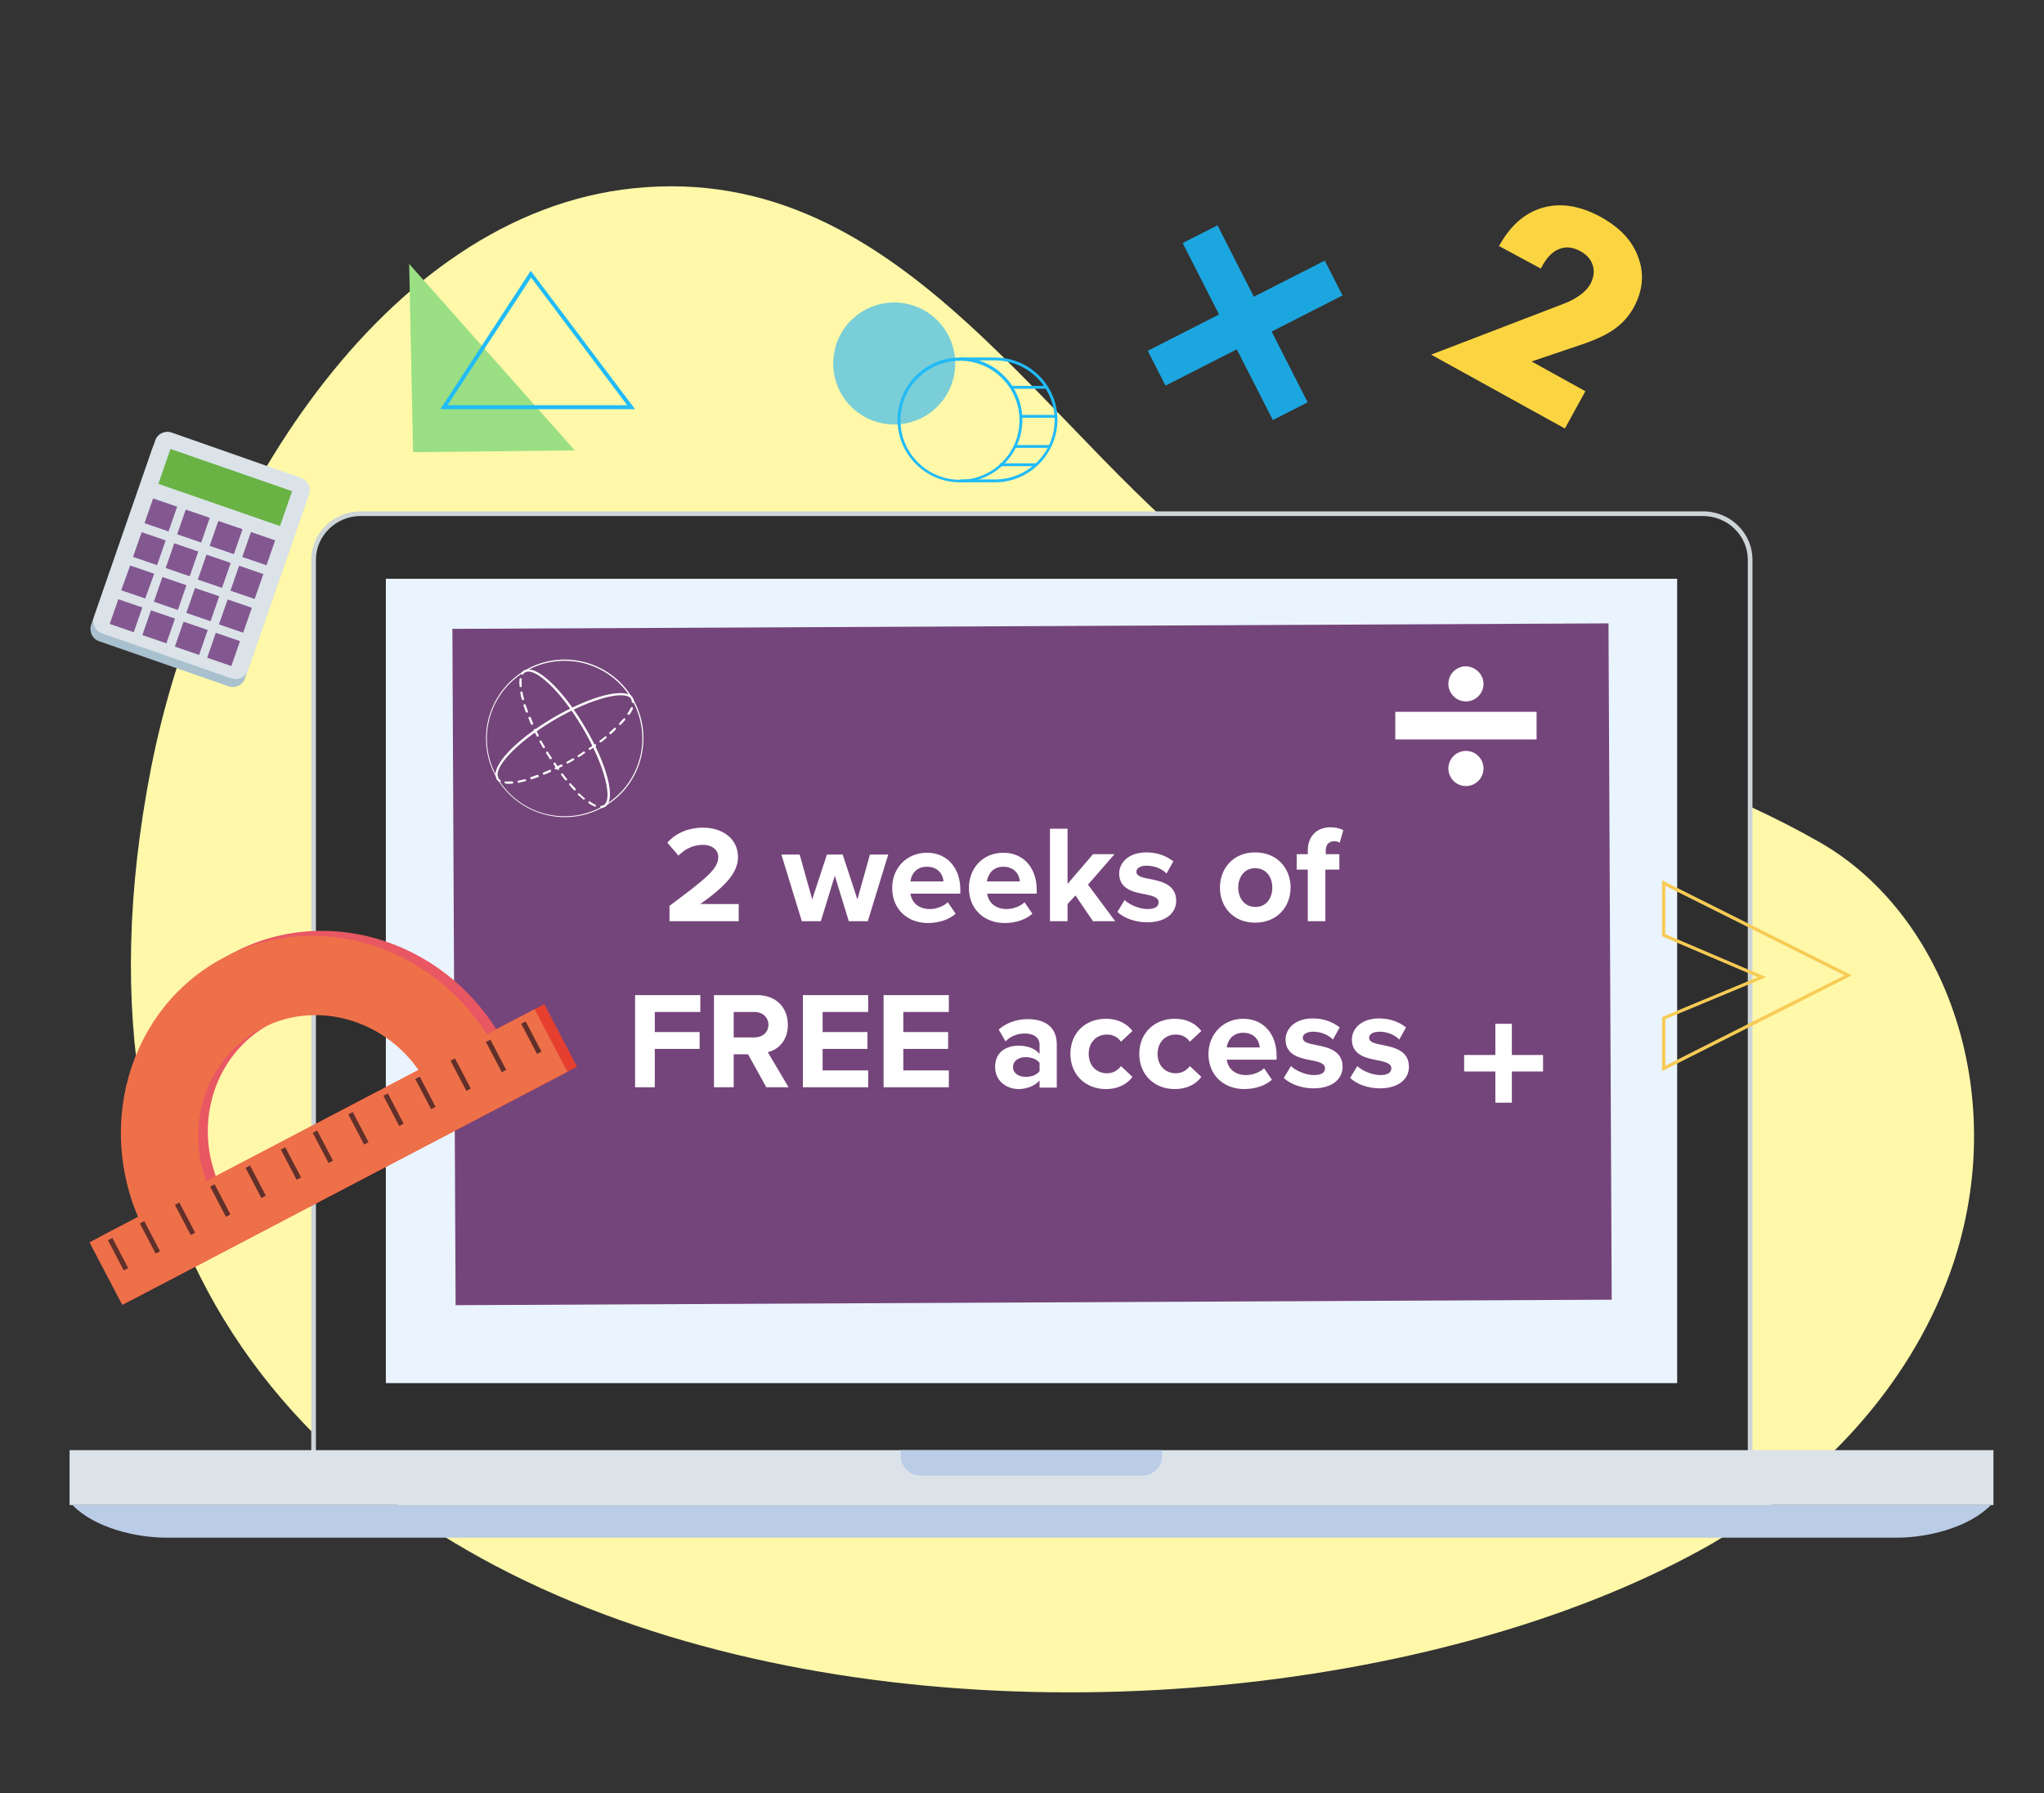 <?xml version="1.0" encoding="UTF-8"?> <svg xmlns="http://www.w3.org/2000/svg" xmlns:xlink="http://www.w3.org/1999/xlink" version="1.1" id="Layer_1" x="0px" y="0px" viewBox="0 0 570 500" style="enable-background:new 0 0 570 500;" xml:space="preserve"><rect x="0" y="0" width="570" height="500" fill="#333333" stroke="none"/> <style type="text/css"> .st0{fill:#FFF8A9;} .st1{fill:#CDD5D7;} .st2{fill:#2E2E2E;} .st3{fill:#EAF4FE;} .st4{fill:#DBE3E9;} .st5{fill:#BACCE6;} .st6{fill:#74457A;} .st7{fill:#FFFFFF;} .st8{fill:#F7CB55;} .st9{fill:#9ADF83;} .st10{fill:#21BBF7;} .st11{fill:#7ACED7;} .st12{fill:#E85762;} .st13{fill:#EE7049;} .st14{fill:#E63F30;} .st15{fill:#61302B;} .st16{fill:#1CA6DF;} .st17{fill:#A9C1CE;} .st18{fill:#69B345;} .st19{fill:#835890;} .st20{opacity:0.75;fill:#835890;} .st21{fill:#FBD541;} </style> <path class="st0" d="M507.5,234.9c-49.4-28.3-111.3-37.1-162.5-73.4c-52.9-37.4-91.9-116.9-168.3-109 c-69.9,7.2-120.5,89.7-134.6,161.8c-53.7,275.4,293.2,297.8,435.6,216c1.3-0.8,2.6-1.6,3.9-2.3c26.1-15.9,50.4-40.8,62-72.5 C561.4,306.8,543.1,255.3,507.5,234.9z"></path> <g> <path class="st1" d="M100.6,419.5c-7.6,0-13.8-6-13.8-13.5V156.1c0-7.4,6.2-13.5,13.8-13.5h374.3c7.6,0,13.8,6,13.8,13.5V406 c0,7.4-6.2,13.5-13.8,13.5H100.6z"></path> <path class="st2" d="M487.3,406c0,6.7-5.6,12.2-12.5,12.2H100.6c-6.9,0-12.5-5.5-12.5-12.2V156.1c0-6.7,5.6-12.2,12.5-12.2h374.3 c6.9,0,12.5,5.5,12.5,12.2V406z"></path> <rect x="107.6" y="161.4" class="st3" width="360.1" height="224.3"></rect> <rect x="19.4" y="404.4" class="st4" width="536.5" height="15.3"></rect> <g> <path class="st5" d="M20.2,419.7c6.3,6.5,18,9.1,26.1,9.1h482.8c8,0,19.7-2.6,26.1-9.1H20.2z"></path> </g> <g> <path class="st5" d="M251.2,404.4v1.6c0,3,2.5,5.5,5.6,5.5h61.7c3.1,0,5.6-2.5,5.6-5.5v-1.6H251.2z"></path> </g> </g> <g> <rect x="126.6" y="174.6" transform="matrix(1 -4.747462e-03 4.747462e-03 1 -1.273 1.369)" class="st6" width="322.4" height="188.6"></rect> </g> <g> <rect x="389.1" y="198.5" class="st7" width="39.4" height="7.7"></rect> <path class="st7" d="M413.7,190.7c0,2.7-2.2,4.9-4.9,4.9c-2.7,0-4.9-2.2-4.9-4.9c0-2.7,2.2-4.9,4.9-4.9 C411.5,185.9,413.7,188.1,413.7,190.7z"></path> <path class="st7" d="M413.7,214.3c0,2.7-2.2,4.9-4.9,4.9c-2.7,0-4.9-2.2-4.9-4.9c0-2.7,2.2-4.9,4.9-4.9 C411.5,209.4,413.7,211.6,413.7,214.3z"></path> </g> <g> <polygon class="st7" points="430.3,294.2 421.6,294.2 421.6,285.5 417,285.5 417,294.2 408.3,294.2 408.3,298.8 417,298.8 417,307.5 421.6,307.5 421.6,298.8 430.3,298.8 "></polygon> </g> <g> <g> <path class="st7" d="M168.7,224.8c-10.4,6.2-23.9,2.7-30.1-7.7c-6.2-10.4-2.7-23.9,7.7-30.1c10.4-6.2,23.9-2.7,30.1,7.7 C182.5,205.1,179.1,218.7,168.7,224.8z M146.4,187.3c-10.3,6.1-13.7,19.4-7.6,29.7c6.1,10.3,19.4,13.7,29.7,7.6 c10.3-6.1,13.7-19.4,7.6-29.7C170,184.6,156.7,181.2,146.4,187.3z"></path> </g> <g> <path class="st7" d="M168.7,225l-0.3-0.5c2.4-1.4,0.6-10.4-5.9-21.5c-6.6-11.1-13.6-17-16-15.5l-0.3-0.5c3.1-1.9,10.6,5,16.9,15.7 C169.4,213.3,171.9,223.1,168.7,225z"></path> </g> <g> <g> <path class="st7" d="M168.7,225c-0.3,0.2-0.6,0.3-1,0.3c-0.2,0-0.3-0.1-0.3-0.3c0-0.2,0.1-0.3,0.3-0.3c0.3,0,0.5-0.1,0.7-0.2 c0.1-0.1,0.3,0,0.4,0.1C168.9,224.7,168.9,224.9,168.7,225z"></path> </g> <g> <path class="st7" d="M166.1,224.9c-0.1,0-0.2,0.1-0.3,0c-0.5-0.2-1.1-0.5-1.6-0.9c-0.1-0.1-0.2-0.3-0.1-0.4 c0.1-0.1,0.3-0.2,0.4-0.1c0.5,0.4,1.1,0.7,1.5,0.9c0.2,0.1,0.2,0.3,0.2,0.4C166.2,224.8,166.1,224.8,166.1,224.9z M163,222.9 c-0.1,0.1-0.3,0.1-0.4,0c-0.4-0.4-0.9-0.8-1.4-1.2c-0.1-0.1-0.1-0.3,0-0.4c0.1-0.1,0.3-0.1,0.4,0c0.5,0.4,0.9,0.8,1.3,1.2 C163.2,222.5,163.2,222.7,163,222.9C163.1,222.8,163.1,222.9,163,222.9z M160.4,220.4c-0.1,0.1-0.3,0.1-0.4-0.1 c-0.4-0.4-0.8-0.9-1.2-1.4c-0.1-0.1-0.1-0.3,0-0.4c0.1-0.1,0.3-0.1,0.4,0c0.4,0.5,0.8,0.9,1.2,1.3 C160.6,220,160.6,220.2,160.4,220.4C160.4,220.4,160.4,220.4,160.4,220.4z M158,217.6c-0.1,0.1-0.3,0-0.4-0.1 c-0.4-0.5-0.8-0.9-1.1-1.4c-0.1-0.1-0.1-0.3,0.1-0.4c0.1-0.1,0.3-0.1,0.4,0.1c0.4,0.5,0.7,1,1.1,1.4 C158.2,217.3,158.2,217.5,158,217.6C158,217.6,158,217.6,158,217.6z M155.8,214.7c-0.1,0.1-0.3,0-0.4-0.1c-0.4-0.5-0.7-1-1-1.5 c-0.1-0.1-0.1-0.3,0.1-0.4c0.1-0.1,0.3-0.1,0.4,0.1c0.3,0.5,0.7,1,1,1.5C156,214.4,155.9,214.6,155.8,214.7 C155.8,214.7,155.8,214.7,155.8,214.7z M153.7,211.7c-0.1,0.1-0.3,0-0.4-0.1c-0.3-0.5-0.7-1-1-1.6c-0.1-0.1,0-0.3,0.1-0.4 c0.1-0.1,0.3,0,0.4,0.1c0.3,0.5,0.6,1,1,1.5C153.9,211.4,153.9,211.6,153.7,211.7C153.7,211.7,153.7,211.7,153.7,211.7z M151.8,208.6C151.8,208.6,151.8,208.6,151.8,208.6c-0.2,0.1-0.3,0-0.4-0.1c-0.3-0.5-0.6-1.1-0.9-1.6c-0.1-0.2,0-0.3,0.1-0.4 c0.2-0.1,0.3,0,0.4,0.1c0.3,0.5,0.6,1.1,0.9,1.6C152,208.3,152,208.5,151.8,208.6z M150.1,205.4 C150.1,205.4,150.1,205.4,150.1,205.4c-0.2,0.1-0.4,0-0.4-0.1c-0.3-0.5-0.6-1.1-0.8-1.6c-0.1-0.2,0-0.3,0.1-0.4 c0.2-0.1,0.3,0,0.4,0.1c0.3,0.5,0.5,1.1,0.8,1.6C150.3,205.1,150.2,205.3,150.1,205.4z M148.5,202.1 C148.5,202.1,148.5,202.1,148.5,202.1c-0.2,0.1-0.4,0-0.4-0.1c-0.3-0.6-0.5-1.1-0.7-1.7c-0.1-0.2,0-0.3,0.2-0.4 c0.2-0.1,0.3,0,0.4,0.2c0.2,0.5,0.5,1.1,0.7,1.7C148.7,201.8,148.6,202,148.5,202.1z M147.1,198.7 C147.1,198.7,147.1,198.7,147.1,198.7c-0.2,0.1-0.4,0-0.5-0.2c-0.2-0.6-0.4-1.2-0.6-1.7c-0.1-0.2,0-0.3,0.2-0.4 c0.2-0.1,0.3,0,0.4,0.2c0.2,0.6,0.4,1.1,0.6,1.7C147.3,198.5,147.2,198.6,147.1,198.7z M146,195.2 C146,195.2,145.9,195.3,146,195.2c-0.2,0.1-0.4,0-0.5-0.2c-0.2-0.6-0.3-1.2-0.4-1.8c0-0.2,0.1-0.3,0.2-0.4c0.2,0,0.3,0.1,0.4,0.2 c0.1,0.6,0.2,1.1,0.4,1.8C146.2,195,146.1,195.2,146,195.2z M145.3,191.6c0,0-0.1,0-0.1,0c-0.2,0-0.3-0.1-0.3-0.3 c-0.1-0.7-0.1-1.3,0-1.9c0-0.2,0.2-0.3,0.3-0.3c0.2,0,0.3,0.2,0.3,0.3c-0.1,0.5,0,1.1,0,1.8C145.5,191.5,145.4,191.6,145.3,191.6 z"></path> </g> <g> <path class="st7" d="M145.8,188.1c-0.1,0.1-0.2,0.1-0.3,0c-0.1-0.1-0.2-0.3-0.1-0.4c0.2-0.3,0.5-0.6,0.8-0.8 c0.1-0.1,0.3,0,0.4,0.1c0.1,0.1,0,0.3-0.1,0.4c-0.2,0.1-0.4,0.3-0.6,0.6C145.9,188,145.8,188.1,145.8,188.1z"></path> </g> </g> <g> <path class="st7" d="M176.5,194.6l-0.5,0.3c-1.4-2.4-10.4-0.6-21.5,5.9c-11.1,6.6-17,13.6-15.5,16l-0.5,0.3 c-1.9-3.1,5-10.6,15.7-16.9C164.8,194,174.6,191.5,176.5,194.6z"></path> </g> <g> <g> <path class="st7" d="M176.6,196c0,0-0.1,0-0.1,0c-0.2,0-0.3-0.1-0.3-0.3c0-0.3-0.1-0.5-0.2-0.7c-0.1-0.1,0-0.3,0.1-0.4 c0.1-0.1,0.3,0,0.4,0.1c0.2,0.3,0.3,0.6,0.3,1C176.8,195.8,176.7,195.9,176.6,196z"></path> </g> <g> <path class="st7" d="M160,212C160,212,160,212,160,212c-0.5,0.3-1.1,0.6-1.6,0.9c-0.2,0.1-0.3,0-0.4-0.1c-0.1-0.2,0-0.3,0.1-0.4 c0.5-0.3,1.1-0.6,1.6-0.9c0.1-0.1,0.3,0,0.4,0.1C160.2,211.7,160.1,211.9,160,212z M161.5,211.1c-0.1,0.1-0.3,0-0.4-0.1 c-0.1-0.1,0-0.3,0.1-0.4c0.5-0.3,1-0.6,1.5-1c0.1-0.1,0.3-0.1,0.4,0.1c0.1,0.1,0.1,0.3-0.1,0.4 C162.6,210.4,162.1,210.7,161.5,211.1C161.5,211.1,161.5,211.1,161.5,211.1z M156.8,213.7C156.8,213.7,156.8,213.7,156.8,213.7 c-0.6,0.3-1.1,0.6-1.7,0.8c-0.2,0.1-0.3,0-0.4-0.1c-0.1-0.2,0-0.3,0.1-0.4c0.5-0.3,1.1-0.5,1.6-0.8c0.2-0.1,0.3,0,0.4,0.1 C157,213.5,156.9,213.7,156.8,213.7z M164.6,209.1c-0.1,0.1-0.3,0-0.4-0.1c-0.1-0.1-0.1-0.3,0.1-0.4c0.5-0.3,1-0.7,1.5-1 c0.1-0.1,0.3-0.1,0.4,0.1c0.1,0.1,0.1,0.3-0.1,0.4C165.7,208.4,165.1,208.7,164.6,209.1C164.6,209.1,164.6,209.1,164.6,209.1z M153.5,215.3C153.5,215.3,153.5,215.3,153.5,215.3c-0.6,0.3-1.2,0.5-1.7,0.7c-0.2,0.1-0.3,0-0.4-0.2c-0.1-0.2,0-0.3,0.2-0.4 c0.5-0.2,1.1-0.5,1.7-0.7c0.2-0.1,0.3,0,0.4,0.2C153.7,215.1,153.6,215.2,153.5,215.3z M167.6,207c-0.1,0.1-0.3,0-0.4-0.1 c-0.1-0.1-0.1-0.3,0.1-0.4c0.5-0.4,1-0.7,1.4-1.1c0.1-0.1,0.3-0.1,0.4,0c0.1,0.1,0.1,0.3,0,0.4 C168.6,206.2,168.1,206.6,167.6,207C167.6,206.9,167.6,207,167.6,207z M150.1,216.7C150.1,216.7,150.1,216.7,150.1,216.7 c-0.6,0.2-1.2,0.4-1.8,0.6c-0.2,0.1-0.3,0-0.4-0.2c-0.1-0.2,0-0.3,0.2-0.4c0.6-0.2,1.1-0.4,1.7-0.6c0.2-0.1,0.3,0,0.4,0.2 C150.3,216.5,150.2,216.6,150.1,216.7z M170.4,204.7c-0.1,0.1-0.3,0.1-0.4-0.1c-0.1-0.1-0.1-0.3,0-0.4c0.5-0.4,0.9-0.8,1.3-1.2 c0.1-0.1,0.3-0.1,0.4,0c0.1,0.1,0.1,0.3,0,0.4C171.4,203.8,170.9,204.2,170.4,204.7C170.5,204.6,170.4,204.6,170.4,204.7z M146.6,217.8C146.6,217.8,146.6,217.9,146.6,217.8c-0.7,0.2-1.3,0.3-1.9,0.5c-0.2,0-0.3-0.1-0.4-0.2c0-0.2,0.1-0.3,0.2-0.4 c0.6-0.1,1.1-0.2,1.8-0.4c0.2,0,0.3,0.1,0.4,0.2C146.8,217.6,146.7,217.8,146.6,217.8z M173.1,202.1c-0.1,0.1-0.3,0.1-0.4,0 c-0.1-0.1-0.1-0.3,0-0.4c0.4-0.5,0.8-0.9,1.2-1.3c0.1-0.1,0.3-0.2,0.4,0c0.1,0.1,0.2,0.3,0,0.4 C174,201.2,173.6,201.6,173.1,202.1C173.1,202.1,173.1,202.1,173.1,202.1z M143,218.5c0,0-0.1,0-0.1,0c-0.7,0.1-1.3,0.1-1.9,0 c-0.2,0-0.3-0.2-0.3-0.3c0-0.2,0.2-0.3,0.3-0.3c0.5,0.1,1.1,0,1.8,0c0.2,0,0.3,0.1,0.3,0.3C143.2,218.3,143.1,218.5,143,218.5z M175.4,199.3c-0.1,0.1-0.2,0.1-0.3,0c-0.1-0.1-0.2-0.3-0.1-0.4c0.4-0.5,0.7-1.1,0.9-1.5c0.1-0.2,0.3-0.2,0.4-0.2 c0.2,0.1,0.2,0.3,0.2,0.4c-0.2,0.5-0.5,1.1-0.9,1.6C175.5,199.3,175.4,199.3,175.4,199.3z"></path> </g> <g> <path class="st7" d="M139.5,218c-0.1,0.1-0.2,0.1-0.3,0c-0.3-0.2-0.6-0.5-0.8-0.8c-0.1-0.1,0-0.3,0.1-0.4c0.1-0.1,0.3,0,0.4,0.1 c0.1,0.2,0.3,0.4,0.6,0.6c0.1,0.1,0.2,0.3,0.1,0.4C139.6,217.9,139.5,218,139.5,218z"></path> </g> </g> </g> <g> <path class="st8" d="M463.5,298.7v-15.1l26.7-11.1l-26.7-11.4v-15.6l52.9,26.5L463.5,298.7z M464.4,284.2v13l50-25.2l-50-25v13.5 l28.1,12L464.4,284.2z"></path> </g> <g> <polygon class="st9" points="114.1,73.6 115.2,126.1 160.3,125.6 "></polygon> <g> <path class="st10" d="M177.1,114.1h-54.3L148,75.5L177.1,114.1z M124.8,113h50.1l-26.8-35.6L124.8,113z"></path> </g> </g> <g> <ellipse transform="matrix(0.216 -0.977 0.977 0.216 96.47 322.929)" class="st11" cx="249.2" cy="101.4" rx="17" ry="17"></ellipse> <g> <path class="st10" d="M267.7,134.5c-9.6,0-17.4-7.8-17.4-17.4c0-9.6,7.8-17.4,17.4-17.4c9.6,0,17.4,7.8,17.4,17.4 C285.1,126.7,277.3,134.5,267.7,134.5z M267.7,100.6c-9.1,0-16.6,7.4-16.6,16.6c0,9.1,7.4,16.6,16.6,16.6 c9.1,0,16.6-7.4,16.6-16.6C284.3,108,276.8,100.6,267.7,100.6z"></path> </g> <g> <path class="st10" d="M277.5,134.5h-9.8v-0.8h9.8c9.1,0,16.6-7.4,16.6-16.6c0-9.1-7.4-16.6-16.6-16.6h-9.8v-0.8h9.8 c9.6,0,17.4,7.8,17.4,17.4C294.8,126.7,287,134.5,277.5,134.5z"></path> </g> <g> <rect x="281.8" y="107.6" class="st10" width="10" height="0.8"></rect> </g> <g> <rect x="284.6" y="115.7" class="st10" width="10.1" height="0.8"></rect> </g> <g> <rect x="282.9" y="124.1" class="st10" width="9.9" height="0.8"></rect> </g> <g> <rect x="278.8" y="129.2" class="st10" width="10" height="0.8"></rect> </g> </g> <g> <path class="st12" d="M65.2,265.6c-26.9,14.1-36.7,48.5-21.9,76.8l18.9-9.9c-9.1-17.3-3.1-38.4,13.4-47.1 c16.5-8.7,37.3-1.6,46.3,15.7l18.9-9.9C126,263,92.1,251.5,65.2,265.6z"></path> <path class="st13" d="M62.5,267c-26.9,14.1-36.7,48.5-21.9,76.8l18.9-9.9c-9.1-17.3-3.1-38.4,13.4-47.1 c16.5-8.7,37.3-1.6,46.3,15.7l18.9-9.9C123.3,264.4,89.4,252.9,62.5,267z"></path> <rect x="24.3" y="311.3" transform="matrix(0.886 -0.464 0.464 0.886 -138.319 80.492)" class="st14" width="140.1" height="19.7"></rect> <rect x="21.6" y="312.7" transform="matrix(0.886 -0.464 0.464 0.886 -139.277 79.408)" class="st13" width="140.1" height="19.7"></rect> <rect x="89.4" y="314.9" transform="matrix(0.886 -0.464 0.464 0.886 -138.111 78.377)" class="st15" width="1.4" height="9.5"></rect> <rect x="99.3" y="309.8" transform="matrix(0.886 -0.464 0.464 0.886 -134.597 82.35)" class="st15" width="1.4" height="9.5"></rect> <rect x="80.5" y="319.6" transform="matrix(0.886 -0.464 0.464 0.886 -141.305 74.765)" class="st15" width="1.4" height="9.5"></rect> <rect x="70.7" y="324.7" transform="matrix(0.886 -0.464 0.464 0.886 -144.819 70.792)" class="st15" width="1.4" height="9.5"></rect> <rect x="60.8" y="329.9" transform="matrix(0.886 -0.464 0.464 0.886 -148.333 66.819)" class="st15" width="1.4" height="9.5"></rect> <rect x="51" y="335" transform="matrix(0.886 -0.464 0.464 0.886 -151.847 62.846)" class="st15" width="1.4" height="9.5"></rect> <rect x="41.2" y="340.2" transform="matrix(0.886 -0.464 0.464 0.886 -155.361 58.873)" class="st15" width="1.4" height="9.5"></rect> <rect x="32.3" y="344.9" transform="matrix(0.886 -0.464 0.464 0.886 -158.555 55.262)" class="st15" width="1.4" height="9.5"></rect> <rect x="109.1" y="304.6" transform="matrix(0.886 -0.464 0.464 0.886 -131.083 86.322)" class="st15" width="1.4" height="9.5"></rect> <rect x="118" y="299.9" transform="matrix(0.886 -0.464 0.464 0.886 -127.889 89.934)" class="st15" width="1.4" height="9.5"></rect> <rect x="127.8" y="294.8" transform="matrix(0.886 -0.464 0.464 0.886 -124.375 93.907)" class="st15" width="1.4" height="9.5"></rect> <rect x="137.7" y="289.6" transform="matrix(0.886 -0.464 0.464 0.886 -120.861 97.88)" class="st15" width="1.4" height="9.5"></rect> <rect x="147.5" y="284.5" transform="matrix(0.886 -0.464 0.464 0.886 -117.347 101.853)" class="st15" width="1.4" height="9.5"></rect> </g> <g> <g> <rect x="341.8" y="62.3" transform="matrix(0.891 -0.454 0.454 0.891 -3.027 167.448)" class="st16" width="10.9" height="55.4"></rect> </g> <g> <rect x="319.5" y="84.6" transform="matrix(0.891 -0.454 0.454 0.891 -3.013 167.502)" class="st16" width="55.4" height="10.9"></rect> </g> </g> <g> <path class="st17" d="M68.3,189.2c-0.6,1.8-2.6,2.8-4.5,2.2l-36.2-12.6c-1.8-0.6-2.8-2.6-2.2-4.5l17.1-49.3 c0.6-1.8,2.6-2.8,4.5-2.2l36.2,12.6c1.8,0.6,2.8,2.6,2.2,4.5L68.3,189.2z"></path> <path class="st4" d="M69.1,187c-0.6,1.8-2.6,2.8-4.5,2.2l-36.2-12.6c-1.8-0.6-2.8-2.6-2.2-4.5l17.1-49.3c0.6-1.8,2.6-2.8,4.5-2.2 L84,133.3c1.8,0.6,2.8,2.6,2.2,4.5L69.1,187z"></path> <rect x="57.7" y="118" transform="matrix(0.328 -0.945 0.945 0.328 -86.278 150.75)" class="st18" width="10.3" height="35.9"></rect> <path class="st19" d="M40.3,145.9l6.7,2.3l2.4-6.9l-6.7-2.3L40.3,145.9z M49.4,149l6.7,2.3l2.4-6.9l-6.7-2.3L49.4,149z M58.5,152.2 l6.7,2.3l2.4-6.9l-6.7-2.3L58.5,152.2z M70,148.4l-2.4,6.9l6.7,2.3l2.4-6.9L70,148.4z M46.2,158.4l6.7,2.3l2.4-6.9l-6.7-2.3 L46.2,158.4z M55.2,161.6l6.7,2.3l2.4-6.9l-6.7-2.3L55.2,161.6z M64.3,164.7L71,167l2.4-6.9l-6.7-2.3L64.3,164.7z M33.8,164.6 l6.7,2.3L43,160l-6.7-2.3L33.8,164.6z M42.9,167.8l6.7,2.3l2.4-6.9l-6.7-2.3L42.9,167.8z M52,170.9l6.7,2.3l2.4-6.9l-6.7-2.3 L52,170.9z M61.1,174.1l6.7,2.3l2.4-6.9l-6.7-2.3L61.1,174.1z M37.1,155.3l6.7,2.3l2.4-6.9l-6.7-2.3L37.1,155.3z M30.6,174l6.7,2.3 l2.4-6.9l-6.7-2.3L30.6,174z M39.7,177.1l6.7,2.3l2.4-6.9l-6.7-2.3L39.7,177.1z M48.8,180.3l6.7,2.3l2.4-6.9l-6.7-2.3L48.8,180.3z M57.8,183.4l6.7,2.3l2.4-6.9l-6.7-2.3L57.8,183.4z"></path> <path class="st20" d="M58.5,152.2l6.7,2.3l2.4-6.9l-6.7-2.3L58.5,152.2z M70,148.4l-2.4,6.9l6.7,2.3l2.4-6.9L70,148.4z M55.2,161.6 l6.7,2.3l2.4-6.9l-6.7-2.3L55.2,161.6z M64.3,164.7L71,167l2.4-6.9l-6.7-2.3L64.3,164.7z M52,170.9l6.7,2.3l2.4-6.9l-6.7-2.3 L52,170.9z M61.1,174.1l6.7,2.3l2.4-6.9l-6.7-2.3L61.1,174.1z M48.8,180.3l6.7,2.3l2.4-6.9l-6.7-2.3L48.8,180.3z M57.8,183.4 l6.7,2.3l2.4-6.9l-6.7-2.3L57.8,183.4z"></path> </g> <path class="st21" d="M436.4,119.5l-37.3-20.6L435.3,85c2.2-0.8,4-1.7,5.3-2.7c1.3-0.9,2.3-2,2.9-3.1c0.9-1.7,1.2-3.4,0.7-5.1 c-0.5-1.7-1.6-3-3.4-4c-2.1-1.2-4.1-1.4-5.9-0.7c-1.9,0.7-3.5,2.3-4.9,4.9l-0.3,0.6L418,68.6l0.2-0.3c3.1-5.5,7.1-9,12.1-10.4 c5-1.4,10.3-0.5,15.9,2.5c5.5,3,9.1,6.8,10.7,11.5c1.7,4.6,1.2,9.3-1.4,14c-1.3,2.3-3,4.2-5.2,5.8c-2.2,1.6-5.2,3-9,4.3l-14.2,4.8 l15,8.3L436.4,119.5z"></path> <g> <path class="st7" d="M186.7,256.9v-4.3c10.5-7.8,13.6-10.4,13.6-13.6c0-2.2-2-3.4-4.2-3.4c-2.9,0-5.1,1.2-6.9,3l-3.1-3.6 c2.5-2.9,6.3-4.2,9.9-4.2c5.5,0,9.8,3.1,9.8,8.2c0,4.4-3.6,8.2-10.5,13.1H206v4.8H186.7z"></path> <path class="st7" d="M236.7,256.9l-3.9-12.7l-3.9,12.7h-5.3l-5.7-18.6h5.1l3.5,12.5l4.1-12.5h4.4l4.1,12.5l3.5-12.5h5.1l-5.7,18.6 H236.7z"></path> <path class="st7" d="M258.5,237.8c5.6,0,9.3,4.2,9.3,10.3v1.1h-13.9c0.3,2.4,2.2,4.3,5.4,4.3c1.7,0,3.8-0.7,5-1.9l2.2,3.2 c-1.9,1.7-4.8,2.6-7.7,2.6c-5.7,0-10-3.8-10-9.8C248.8,242.1,252.8,237.8,258.5,237.8z M253.9,245.8h9.2c-0.1-1.8-1.4-4.1-4.6-4.1 C255.4,241.7,254.1,243.9,253.9,245.8z"></path> <path class="st7" d="M279.8,237.8c5.6,0,9.3,4.2,9.3,10.3v1.1h-13.8c0.3,2.4,2.2,4.3,5.4,4.3c1.7,0,3.8-0.7,5-1.9l2.2,3.2 c-1.9,1.7-4.8,2.6-7.7,2.6c-5.7,0-10-3.8-10-9.8C270.2,242.1,274.1,237.8,279.8,237.8z M275.2,245.8h9.2c-0.1-1.8-1.4-4.1-4.6-4.1 C276.8,241.7,275.5,243.9,275.2,245.8z"></path> <path class="st7" d="M304.8,256.9l-4.9-7.2l-2.2,2.4v4.8h-4.9v-25.8h4.9v15.4l7.1-8.3h6l-7.4,8.5l7.6,10.2H304.8z"></path> <path class="st7" d="M313.6,251c1.4,1.3,4.1,2.5,6.4,2.5c2.1,0,3.1-0.7,3.1-1.9c0-1.3-1.6-1.8-3.7-2.2c-3.2-0.6-7.3-1.4-7.3-5.8 c0-3.1,2.7-5.9,7.6-5.9c3.2,0,5.7,1.1,7.5,2.5l-1.9,3.4c-1.1-1.2-3.2-2.2-5.5-2.2c-1.8,0-2.9,0.7-2.9,1.7c0,1.2,1.5,1.6,3.6,2 c3.2,0.6,7.5,1.5,7.5,6.1c0,3.4-2.9,6-8.1,6c-3.2,0-6.4-1.1-8.3-2.9L313.6,251z"></path> <path class="st7" d="M340.2,247.5c0-5.3,3.7-9.8,9.8-9.8c6.2,0,9.9,4.5,9.9,9.8s-3.7,9.8-9.9,9.8 C343.9,257.3,340.2,252.9,340.2,247.5z M354.8,247.5c0-2.9-1.7-5.4-4.8-5.4c-3,0-4.7,2.5-4.7,5.4s1.7,5.4,4.7,5.4 C353.1,253,354.8,250.5,354.8,247.5z"></path> <path class="st7" d="M369.6,242.5v14.4h-4.9v-14.4h-3.1v-4.3h3.1v-1c0-4.1,2.6-6.5,6.3-6.5c1.4,0,2.7,0.3,3.6,0.8l-1,3.5 c-0.4-0.3-1-0.4-1.6-0.4c-1.4,0-2.3,0.9-2.3,2.7v0.9h3.8v4.3H369.6z"></path> <path class="st7" d="M177.1,303.2v-25.7h18.2v4.7h-12.7v5.6h12.5v4.7h-12.5v10.7L177.1,303.2L177.1,303.2z"></path> <path class="st7" d="M213.7,303.2l-5.1-9.2h-4v9.2h-5.5v-25.7h12c5.4,0,8.6,3.5,8.6,8.3c0,4.6-2.9,7-5.6,7.6l5.8,9.8L213.7,303.2 L213.7,303.2z M210.4,282.2h-5.8v7.1h5.8c2.2,0,3.9-1.4,3.9-3.6C214.2,283.6,212.6,282.2,210.4,282.2z"></path> <path class="st7" d="M223.9,303.2v-25.7h18.2v4.7h-12.7v5.6h12.5v4.7h-12.5v6h12.7v4.7L223.9,303.2L223.9,303.2z"></path> <path class="st7" d="M246.4,303.2v-25.7h18.2v4.7h-12.7v5.6h12.5v4.7h-12.5v6h12.7v4.7L246.4,303.2L246.4,303.2z"></path> <path class="st7" d="M289.9,303.2v-1.9c-1.3,1.5-3.5,2.4-5.9,2.4c-3,0-6.5-2-6.5-6.2c0-4.4,3.5-5.9,6.5-5.9c2.5,0,4.7,0.8,5.9,2.3 v-2.6c0-1.9-1.6-3.1-4.1-3.1c-2,0-3.9,0.7-5.4,2.2l-1.9-3.3c2.3-2,5.2-2.9,8.1-2.9c4.2,0,8.1,1.7,8.1,7.1v12h-4.8V303.2z M289.9,296.4c-0.8-1.1-2.4-1.6-3.9-1.6c-1.9,0-3.5,1-3.5,2.8c0,1.7,1.6,2.7,3.5,2.7c1.6,0,3.1-0.5,3.9-1.6V296.4z"></path> <path class="st7" d="M308.4,284.1c3.8,0,6.1,1.7,7.4,3.4l-3.2,3c-0.9-1.3-2.2-2-3.9-2c-3,0-5.1,2.2-5.1,5.4c0,3.2,2.1,5.4,5.1,5.4 c1.7,0,3-0.8,3.9-2l3.2,3c-1.2,1.7-3.6,3.4-7.4,3.4c-5.8,0-9.9-4.1-9.9-9.8C298.5,288.1,302.6,284.1,308.4,284.1z"></path> <path class="st7" d="M327.6,284.1c3.8,0,6.1,1.7,7.4,3.4l-3.2,3c-0.9-1.3-2.2-2-3.9-2c-3,0-5.1,2.2-5.1,5.4c0,3.2,2.1,5.4,5.1,5.4 c1.7,0,3-0.8,3.9-2l3.2,3c-1.2,1.7-3.6,3.4-7.4,3.4c-5.8,0-9.9-4.1-9.9-9.8C317.7,288.1,321.9,284.1,327.6,284.1z"></path> <path class="st7" d="M346.7,284.1c5.6,0,9.3,4.2,9.3,10.3v1.1h-13.9c0.3,2.4,2.2,4.3,5.4,4.3c1.7,0,3.8-0.7,5-1.9l2.2,3.2 c-1.9,1.7-4.8,2.6-7.7,2.6c-5.7,0-10-3.8-10-9.8C337,288.5,341,284.1,346.7,284.1z M342.1,292.1h9.2c-0.1-1.8-1.4-4.1-4.6-4.1 C343.6,288,342.3,290.3,342.1,292.1z"></path> <path class="st7" d="M360,297.3c1.4,1.3,4.1,2.5,6.4,2.5c2.1,0,3.1-0.7,3.1-1.9c0-1.3-1.6-1.8-3.7-2.2c-3.2-0.6-7.3-1.4-7.3-5.8 c0-3.1,2.7-5.9,7.6-5.9c3.2,0,5.7,1.1,7.5,2.5l-1.9,3.4c-1.1-1.2-3.2-2.2-5.5-2.2c-1.8,0-2.9,0.7-2.9,1.7c0,1.2,1.5,1.6,3.6,2 c3.2,0.6,7.5,1.5,7.5,6.1c0,3.4-2.9,6-8.1,6c-3.2,0-6.4-1.1-8.3-2.9L360,297.3z"></path> <path class="st7" d="M378.5,297.3c1.4,1.3,4.1,2.5,6.4,2.5c2.1,0,3.1-0.7,3.1-1.9c0-1.3-1.6-1.8-3.7-2.2c-3.2-0.6-7.3-1.4-7.3-5.8 c0-3.1,2.7-5.9,7.6-5.9c3.2,0,5.7,1.1,7.5,2.5l-1.9,3.4c-1.1-1.2-3.2-2.2-5.5-2.2c-1.8,0-2.9,0.7-2.9,1.7c0,1.2,1.5,1.6,3.6,2 c3.2,0.6,7.5,1.5,7.5,6.1c0,3.4-2.9,6-8.1,6c-3.2,0-6.4-1.1-8.3-2.9L378.5,297.3z"></path> </g> </svg> 